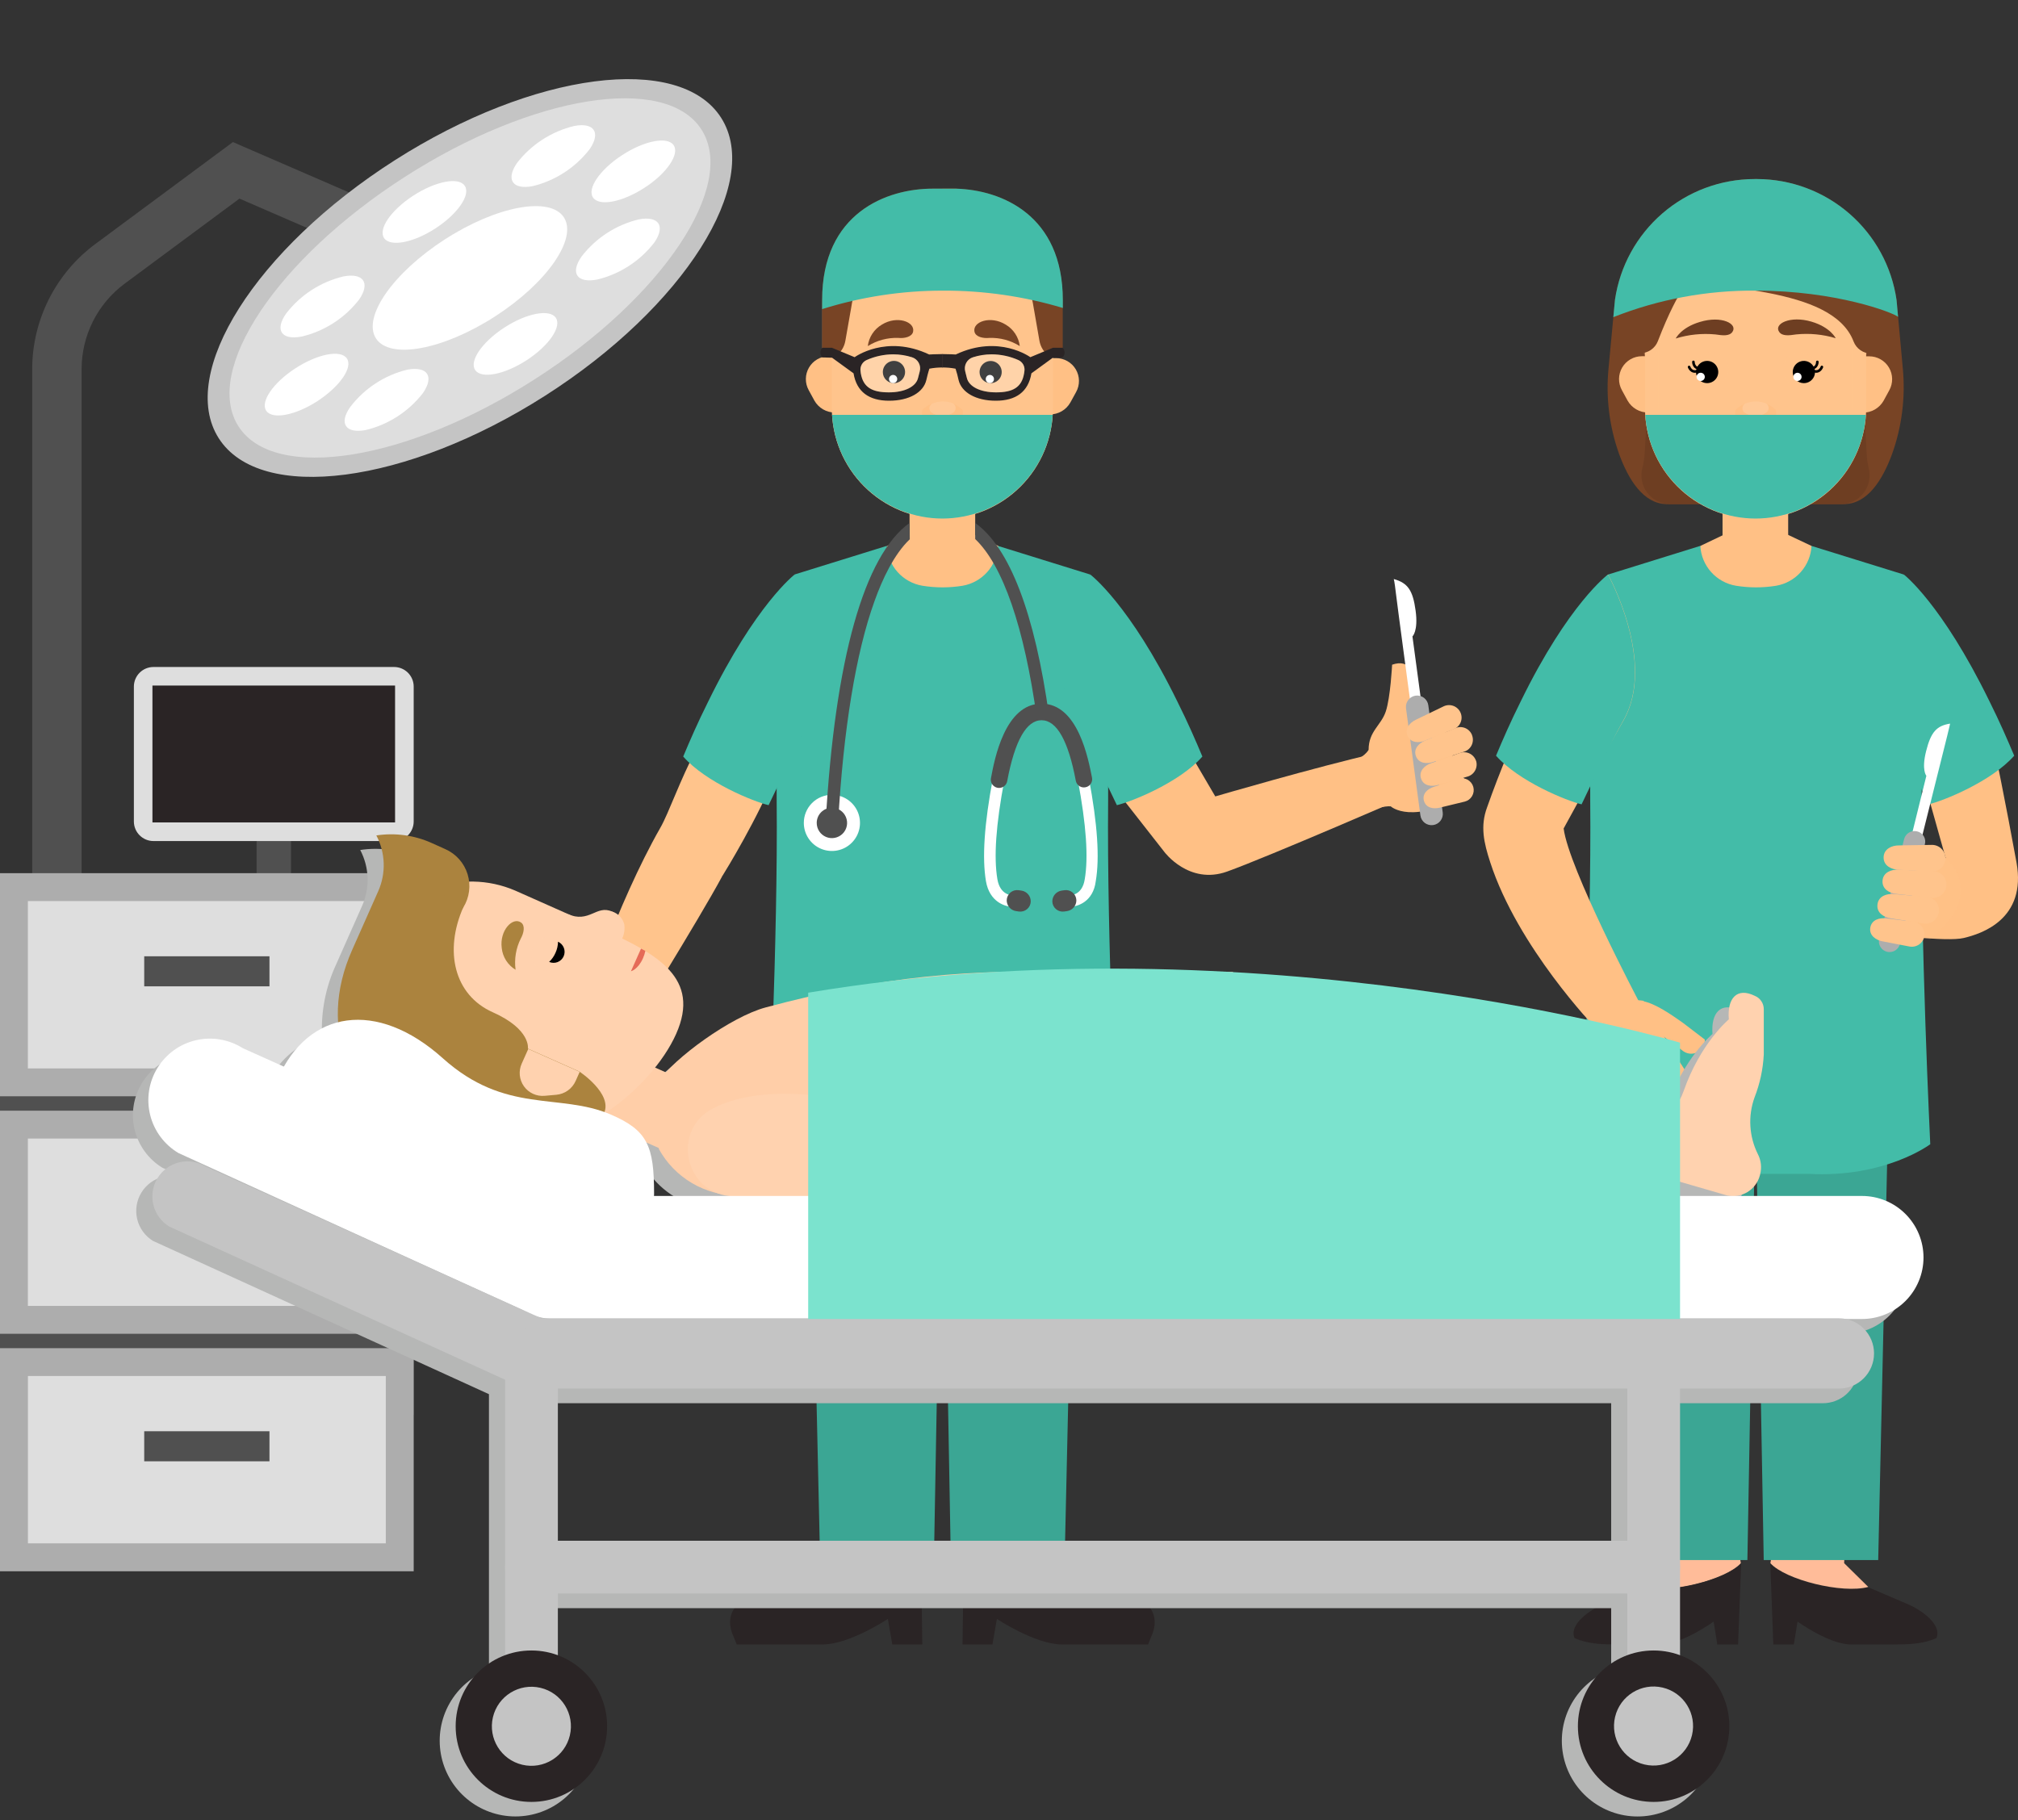 <svg width="460" height="415" viewBox="0 0 460 415" fill="none" xmlns="http://www.w3.org/2000/svg">
<rect x="0" y="0" width="460" height="415" fill="#333333" stroke="none"/>
<path d="M425.846 361.847L434.761 365.664C437.867 366.968 442.764 370.335 441.4 373.454C438.259 374.841 434.915 374.9 431.536 374.9H421.945C416.942 374.9 409.746 369.683 409.746 369.683L408.904 374.9H404.221L403.533 356.429C406.983 360.223 419.977 363.447 425.846 361.847Z" fill="#2A2425"/>
<path d="M400.178 225.942H428.11L425.454 284.391C425.454 284.711 425.454 285.031 425.454 285.351C425.454 289.299 424.565 292.631 423.332 293.65L420.368 356.367L425.869 361.785C419.941 363.386 406.971 360.161 403.557 356.367L404.422 351.376L402.43 318.346C401.76 307.076 402.384 295.767 404.292 284.64L400.178 225.942Z" fill="#FFBC99"/>
<path d="M400.178 225.942H372.258L374.914 284.391C374.914 284.711 374.914 285.031 374.914 285.351C374.914 289.299 375.815 292.631 377.036 293.65L380.011 356.367L374.51 361.785C380.438 363.386 393.397 360.161 396.823 356.367L395.957 351.376L397.949 318.346C398.616 307.076 397.987 295.767 396.076 284.64L400.178 225.942Z" fill="#FFBC99"/>
<path d="M374.487 361.847L365.56 365.664C362.465 366.968 357.557 370.335 358.92 373.454C362.074 374.841 365.417 374.9 368.796 374.9H378.423C383.426 374.9 390.623 369.683 390.623 369.683L391.453 374.9H396.195L396.894 356.429C393.373 360.223 380.379 363.447 374.487 361.847Z" fill="#2A2425"/>
<path d="M400.321 259.805L402.04 355.658H428.134L431.027 227.012H397.997L400.321 259.805Z" fill="#3BA694"/>
<path d="M400.035 259.805L398.316 355.658H372.222L369.329 227.012H402.359L400.035 259.805Z" fill="#3BA694"/>
<path d="M412.935 124.46L400.202 118.449H400.19H400.178L387.587 124.46L380.023 140.086H400.19H420.368L412.935 124.46Z" fill="#FFC085"/>
<path d="M433.741 83.972L432.319 68.405C431.216 60.767 427.406 53.78 421.582 48.716C415.759 43.652 408.31 40.849 400.593 40.817C400.486 40.811 400.379 40.811 400.273 40.817H399.953C392.232 40.825 384.772 43.608 378.931 48.656C373.09 53.705 369.258 60.684 368.132 68.322L366.674 83.877C366.007 90.548 366.837 97.284 369.104 103.593C371.203 109.319 374.581 114.82 379.845 114.927H380.794H400.154H419.515H420.475C425.739 114.832 429.13 109.355 431.252 103.629C433.524 97.341 434.374 90.627 433.741 83.972Z" fill="#784425"/>
<path d="M374.368 106.7C374.116 107.663 374.087 108.671 374.282 109.648C374.477 110.625 374.892 111.544 375.495 112.337C376.098 113.13 376.874 113.775 377.763 114.223C378.652 114.672 379.632 114.913 380.627 114.927H380.793H400.154H419.514H419.68C420.676 114.918 421.657 114.682 422.548 114.236C423.439 113.791 424.217 113.149 424.823 112.358C425.429 111.567 425.846 110.649 426.044 109.672C426.242 108.696 426.214 107.687 425.964 106.723C425.734 105.774 425.591 104.806 425.537 103.83L424.031 78.353C422.312 60.249 412.306 46.852 400.498 46.828H400.023C388.168 46.828 378.161 60.178 376.383 78.281L374.866 103.819C374.784 104.792 374.617 105.756 374.368 106.7Z" fill="#6E3E22"/>
<path d="M392.65 122.918V107.506H407.612V122.918V128.692C405.333 129.991 402.755 130.675 400.131 130.675C397.508 130.675 394.93 129.991 392.65 128.692V122.918Z" fill="#FFC085"/>
<path d="M424.66 94.073H422.407V81.233H426.094C427.002 81.233 427.894 81.47 428.682 81.921C429.47 82.371 430.127 83.019 430.588 83.8C431.049 84.582 431.298 85.471 431.31 86.378C431.323 87.286 431.098 88.181 430.659 88.975L429.367 91.346C428.896 92.179 428.211 92.87 427.384 93.35C426.556 93.829 425.616 94.079 424.66 94.073Z" fill="#FFC085"/>
<path d="M371.001 91.323L369.709 88.952C369.27 88.159 369.045 87.264 369.057 86.358C369.069 85.451 369.317 84.564 369.777 83.782C370.236 83.001 370.891 82.353 371.678 81.901C372.464 81.45 373.355 81.212 374.261 81.21H377.96V94.05H375.672C374.722 94.05 373.788 93.798 372.967 93.319C372.146 92.84 371.468 92.151 371.001 91.323Z" fill="#FFC085"/>
<path d="M374.984 93.087V71.498C374.984 64.816 377.639 58.408 382.363 53.684C387.088 48.959 393.496 46.305 400.178 46.305C406.859 46.305 413.267 48.959 417.992 53.684C422.717 58.408 425.371 64.816 425.371 71.498V93.087C425.371 99.769 422.717 106.177 417.992 110.902C413.267 115.626 406.859 118.281 400.178 118.281C393.496 118.281 387.088 115.626 382.363 110.902C377.639 106.177 374.984 99.769 374.984 93.087Z" fill="#FFC48C"/>
<g style="mix-blend-mode:multiply" opacity="0.5">
<path d="M386.259 84.171C386.263 83.407 386.494 82.662 386.923 82.029C387.351 81.397 387.957 80.905 388.664 80.616C389.371 80.328 390.148 80.255 390.897 80.408C391.645 80.561 392.332 80.932 392.869 81.475C393.407 82.017 393.772 82.707 393.918 83.457C394.063 84.207 393.984 84.983 393.689 85.688C393.394 86.392 392.897 86.994 392.26 87.416C391.623 87.838 390.876 88.062 390.112 88.06C389.086 88.054 388.104 87.641 387.382 86.912C386.659 86.183 386.256 85.198 386.259 84.171Z" fill="#FFC48C"/>
</g>
<g style="mix-blend-mode:multiply" opacity="0.5">
<path d="M406.426 84.171C406.43 83.407 406.661 82.662 407.089 82.029C407.518 81.397 408.123 80.905 408.831 80.616C409.538 80.328 410.315 80.255 411.064 80.408C411.812 80.561 412.498 80.932 413.036 81.475C413.574 82.017 413.939 82.707 414.085 83.457C414.23 84.207 414.151 84.983 413.856 85.688C413.561 86.392 413.064 86.994 412.427 87.416C411.79 87.838 411.043 88.062 410.279 88.06C409.253 88.054 408.271 87.641 407.549 86.912C406.826 86.183 406.423 85.198 406.426 84.171Z" fill="#FFC48C"/>
</g>
<path d="M397.119 97.32C396.556 96.888 396.115 96.316 395.84 95.661C395.566 95.006 395.467 94.291 395.554 93.586C395.554 93.467 395.791 93.254 396.111 93.005C397.264 92.062 398.707 91.547 400.196 91.547C401.684 91.547 403.128 92.062 404.28 93.005C404.6 93.254 404.813 93.467 404.825 93.586C404.922 94.286 404.835 94.999 404.57 95.654C404.306 96.309 403.875 96.884 403.32 97.32C402.39 97.902 401.316 98.21 400.219 98.21C399.123 98.21 398.048 97.902 397.119 97.32Z" fill="#FFC085"/>
<path d="M408.655 84.824C408.653 84.322 408.8 83.829 409.078 83.41C409.356 82.991 409.752 82.664 410.216 82.471C410.68 82.277 411.191 82.226 411.684 82.324C412.178 82.421 412.631 82.663 412.986 83.019C413.342 83.374 413.584 83.827 413.681 84.32C413.779 84.814 413.728 85.325 413.534 85.789C413.341 86.253 413.014 86.649 412.595 86.927C412.176 87.205 411.683 87.352 411.181 87.35C410.511 87.35 409.869 87.084 409.395 86.61C408.921 86.136 408.655 85.494 408.655 84.824Z" fill="black"/>
<path d="M408.797 85.928C408.795 85.742 408.848 85.56 408.949 85.404C409.05 85.249 409.196 85.127 409.367 85.054C409.538 84.981 409.726 84.961 409.909 84.996C410.091 85.031 410.259 85.119 410.392 85.25C410.524 85.38 410.614 85.547 410.651 85.729C410.688 85.911 410.67 86.1 410.6 86.272C410.529 86.444 410.409 86.591 410.255 86.694C410.101 86.797 409.919 86.853 409.734 86.853C409.487 86.853 409.251 86.756 409.075 86.583C408.9 86.409 408.8 86.174 408.797 85.928Z" fill="white"/>
<path d="M386.603 84.824C386.6 84.322 386.747 83.829 387.025 83.41C387.303 82.991 387.699 82.664 388.163 82.471C388.627 82.277 389.138 82.226 389.632 82.324C390.125 82.421 390.578 82.663 390.934 83.019C391.289 83.374 391.531 83.827 391.629 84.32C391.726 84.814 391.675 85.325 391.481 85.789C391.288 86.253 390.961 86.649 390.542 86.927C390.123 87.205 389.631 87.352 389.128 87.35C388.458 87.35 387.816 87.084 387.342 86.61C386.869 86.136 386.603 85.494 386.603 84.824Z" fill="black"/>
<g style="mix-blend-mode:multiply" opacity="0.35">
<path d="M378.102 93.087V71.498C378.102 57.58 387.99 46.305 400.178 46.305C393.496 46.305 387.088 48.959 382.363 53.684C377.639 58.408 374.984 64.816 374.984 71.498V93.087C374.984 99.769 377.639 106.177 382.363 110.902C387.088 115.626 393.496 118.281 400.178 118.281C387.99 118.281 378.102 107.006 378.102 93.087Z" fill="#FFC48C"/>
</g>
<g style="mix-blend-mode:multiply" opacity="0.35">
<path d="M400.178 46.342C412.377 46.342 422.265 57.617 422.265 71.535V93.124C422.265 107.043 412.377 118.318 400.178 118.318C403.487 118.319 406.763 117.669 409.821 116.403C412.878 115.138 415.656 113.282 417.996 110.942C420.335 108.603 422.191 105.825 423.457 102.767C424.722 99.71 425.373 96.433 425.371 93.124V71.5C425.365 64.823 422.707 58.422 417.983 53.705C413.259 48.987 406.854 46.339 400.178 46.342Z" fill="#FFC48C"/>
</g>
<path d="M386.33 84.993C386.091 84.993 385.855 84.937 385.642 84.827C385.224 84.586 384.904 84.204 384.741 83.749C384.719 83.673 384.728 83.592 384.766 83.523C384.804 83.454 384.867 83.403 384.943 83.381C385.017 83.359 385.097 83.366 385.165 83.401C385.234 83.437 385.286 83.497 385.31 83.571C385.418 83.88 385.632 84.141 385.915 84.306C386.2 84.421 386.519 84.421 386.804 84.306C386.878 84.279 386.96 84.283 387.031 84.316C387.102 84.35 387.157 84.41 387.184 84.484C387.207 84.559 387.2 84.641 387.164 84.711C387.129 84.782 387.068 84.836 386.994 84.863C386.781 84.94 386.557 84.984 386.33 84.993Z" fill="black"/>
<path d="M387.469 84.28C387.238 84.292 387.007 84.256 386.79 84.175C386.574 84.093 386.377 83.968 386.212 83.806C385.891 83.442 385.714 82.975 385.714 82.49C385.715 82.451 385.725 82.413 385.741 82.377C385.757 82.342 385.78 82.31 385.809 82.284C385.838 82.257 385.871 82.237 385.908 82.223C385.944 82.21 385.983 82.204 386.022 82.205C386.061 82.207 386.099 82.216 386.135 82.232C386.17 82.249 386.202 82.272 386.228 82.3C386.255 82.329 386.275 82.363 386.289 82.399C386.302 82.436 386.308 82.475 386.307 82.514C386.311 82.839 386.429 83.154 386.639 83.403C386.867 83.605 387.164 83.711 387.469 83.699C387.547 83.699 387.623 83.73 387.678 83.786C387.734 83.841 387.765 83.917 387.765 83.996C387.765 84.034 387.757 84.072 387.742 84.107C387.727 84.143 387.705 84.174 387.677 84.201C387.65 84.228 387.617 84.248 387.581 84.262C387.545 84.275 387.507 84.282 387.469 84.28Z" fill="black"/>
<path d="M413.989 84.99C414.228 84.99 414.464 84.933 414.677 84.824C415.099 84.587 415.42 84.203 415.578 83.745C415.59 83.708 415.594 83.669 415.59 83.63C415.587 83.591 415.576 83.553 415.557 83.518C415.539 83.484 415.514 83.453 415.484 83.428C415.454 83.403 415.42 83.384 415.382 83.372C415.345 83.36 415.306 83.356 415.267 83.36C415.228 83.363 415.19 83.374 415.155 83.392C415.12 83.411 415.09 83.435 415.065 83.466C415.039 83.496 415.021 83.53 415.009 83.568C414.908 83.877 414.697 84.138 414.416 84.303C414.127 84.421 413.804 84.421 413.515 84.303C413.479 84.288 413.441 84.281 413.402 84.282C413.364 84.283 413.326 84.292 413.291 84.309C413.256 84.326 413.226 84.35 413.201 84.379C413.176 84.409 413.158 84.443 413.148 84.481C413.121 84.554 413.125 84.636 413.158 84.707C413.191 84.778 413.251 84.833 413.325 84.86C413.539 84.935 413.763 84.979 413.989 84.99Z" fill="black"/>
<path d="M412.804 84.28C413.035 84.294 413.266 84.258 413.482 84.177C413.699 84.095 413.896 83.969 414.06 83.806C414.387 83.446 414.565 82.976 414.558 82.49C414.557 82.451 414.547 82.413 414.531 82.377C414.515 82.342 414.492 82.31 414.463 82.284C414.434 82.257 414.401 82.237 414.364 82.223C414.328 82.21 414.289 82.204 414.25 82.205C414.211 82.207 414.173 82.216 414.137 82.232C414.102 82.249 414.07 82.272 414.044 82.3C414.017 82.329 413.997 82.363 413.983 82.399C413.97 82.436 413.964 82.475 413.965 82.514C413.968 82.839 413.855 83.154 413.645 83.403C413.414 83.607 413.112 83.714 412.804 83.699C412.725 83.699 412.65 83.73 412.594 83.786C412.538 83.841 412.507 83.917 412.507 83.996C412.505 84.034 412.512 84.073 412.526 84.109C412.541 84.145 412.563 84.178 412.591 84.205C412.619 84.232 412.652 84.253 412.689 84.266C412.726 84.279 412.765 84.284 412.804 84.28Z" fill="black"/>
<path d="M387.67 86.853C388.187 86.853 388.607 86.433 388.607 85.916C388.607 85.399 388.187 84.98 387.67 84.98C387.153 84.98 386.733 85.399 386.733 85.916C386.733 86.433 387.153 86.853 387.67 86.853Z" fill="white"/>
<path d="M393.444 101.911C393.444 101.911 395.199 107.839 400.202 107.839C405.205 107.839 406.96 101.911 406.96 101.911H393.444Z" fill="#E12853"/>
<path d="M406.177 103.701C406.495 103.131 406.757 102.531 406.96 101.911H393.444C393.648 102.531 393.91 103.131 394.227 103.701H406.177Z" fill="white"/>
<path d="M394.89 75.686C394.179 76.67 392.661 76.493 391.049 76.244C387.994 75.949 384.912 76.263 381.979 77.168C381.979 77.168 383.165 74.679 387.481 73.398C392.424 71.881 396.206 73.837 394.89 75.686Z" fill="#6E3E22"/>
<path d="M405.573 75.683C406.284 76.667 407.802 76.49 409.426 76.24C412.461 75.931 415.527 76.225 418.448 77.106C418.448 77.106 417.263 74.616 412.947 73.336C408.063 71.878 404.233 73.834 405.573 75.683Z" fill="#6E3E22"/>
<path opacity="0.15" d="M397.759 92.036C397.607 92.134 397.478 92.264 397.381 92.416C397.284 92.568 397.221 92.74 397.196 92.919C397.172 93.098 397.186 93.28 397.238 93.453C397.29 93.626 397.378 93.785 397.498 93.921L397.581 93.992C398.32 94.54 399.216 94.835 400.136 94.835C401.056 94.835 401.951 94.54 402.69 93.992L402.845 93.874C402.964 93.738 403.053 93.578 403.105 93.405C403.157 93.232 403.171 93.05 403.146 92.871C403.121 92.692 403.058 92.521 402.961 92.369C402.864 92.216 402.735 92.087 402.584 91.989C401.816 91.677 400.995 91.52 400.166 91.529C399.338 91.537 398.52 91.709 397.759 92.036Z" fill="white"/>
<path d="M438.045 182.527C438.353 151.418 433.955 130.979 433.955 130.979L412.935 124.458C412.818 126.665 411.954 128.766 410.484 130.417C409.015 132.067 407.028 133.169 404.849 133.54C401.833 134.026 398.759 134.026 395.744 133.54C393.551 133.181 391.547 132.083 390.064 130.43C388.58 128.776 387.707 126.665 387.587 124.446L366.567 130.979C366.567 130.979 362.168 151.418 362.489 182.527C362.809 213.637 360.521 260.858 360.521 260.858C360.521 260.858 370.716 268.564 388.239 267.616H412.294C429.805 268.564 440.001 260.858 440.001 260.858C440.001 260.858 437.701 213.649 438.045 182.527Z" fill="#43BCA8"/>
<g style="mix-blend-mode:multiply" opacity="0.35">
<path d="M422.525 79.835C423.166 81.483 423.604 81.234 425.371 81.234L428.074 63.877C427.185 60.415 429.153 60.32 427.28 57.451C424.352 52.953 420.35 49.255 415.634 46.693C410.918 44.131 405.638 42.785 400.271 42.776C394.904 42.768 389.62 44.098 384.896 46.646C380.173 49.194 376.159 52.879 373.217 57.368C371.332 60.249 372.198 61.518 371.297 64.968L374.984 81.566C376.762 81.566 377.26 81.447 377.901 79.787C382.951 66.651 386.128 64.79 386.128 64.79C389.092 68.714 417.546 66.687 422.525 79.835Z" fill="#FFC48C"/>
</g>
<path d="M422.526 77.865C422.84 78.675 423.393 79.37 424.11 79.859C424.828 80.348 425.677 80.608 426.545 80.604L431.489 65.037C429.693 58.12 425.654 51.994 420.005 47.617C414.355 43.24 407.414 40.861 400.268 40.85C393.121 40.839 386.173 43.198 380.511 47.557C374.848 51.917 370.791 58.031 368.974 64.942L373.87 80.521C374.739 80.526 375.588 80.269 376.308 79.782C377.027 79.295 377.583 78.602 377.901 77.794C382.952 64.67 386.129 62.797 386.129 62.797C389.093 66.757 417.547 64.717 422.526 77.865Z" fill="#784425"/>
<path d="M432.663 72.235L432.319 68.405C431.216 60.767 427.406 53.78 421.583 48.716C415.759 43.652 408.31 40.849 400.593 40.817C400.542 40.811 400.49 40.811 400.439 40.817H399.953C392.233 40.825 384.772 43.608 378.931 48.656C373.09 53.705 369.258 60.684 368.132 68.322L367.753 72.306C378.094 68.213 389.129 66.159 400.249 66.259C418.484 66.259 431.489 71.239 432.663 72.235Z" fill="#43BCA8"/>
<path d="M375.032 94.57C375.426 100.972 378.246 106.984 382.919 111.378C387.591 115.772 393.764 118.219 400.178 118.219C406.592 118.219 412.765 115.772 417.438 111.378C422.11 106.984 424.931 100.972 425.324 94.57H375.032Z" fill="#43BCA8"/>
<path d="M362.606 242.638L367.598 254.185C367.795 254.65 368.163 255.022 368.626 255.225C369.089 255.428 369.612 255.446 370.087 255.276C370.335 255.186 370.562 255.048 370.756 254.87C370.95 254.691 371.107 254.476 371.217 254.237C371.328 253.998 371.389 253.739 371.399 253.476C371.408 253.212 371.366 252.95 371.273 252.703L368.001 243.954L362.606 242.638Z" fill="#FFC085"/>
<path d="M383.58 233.153L388.607 236.994C388.629 237.565 388.494 238.131 388.215 238.629C387.937 239.128 387.526 239.54 387.029 239.821C386.531 240.102 385.966 240.24 385.395 240.22C384.825 240.2 384.27 240.023 383.793 239.709L377.759 235.227L374.38 228.221C377.356 228.742 381.102 231.422 383.58 233.153Z" fill="#FFC085"/>
<path d="M378.423 234.847L381.292 239.59L364.694 246.549L362.785 242.933C361.849 241.025 361.494 238.885 361.764 236.777C362.033 234.67 362.916 232.688 364.302 231.077L371.226 227.864L373.526 228.042C373.894 228.042 374.261 228.113 374.629 228.161L378.423 234.847Z" fill="#FFC085"/>
<path d="M376.051 256.672C375.581 256.875 375.051 256.889 374.571 256.71C374.091 256.531 373.7 256.173 373.478 255.711L368.084 244.531L372.471 243.346L377.379 253.921C377.489 254.164 377.55 254.427 377.558 254.694C377.565 254.961 377.52 255.227 377.424 255.477C377.328 255.726 377.183 255.954 376.998 256.147C376.814 256.339 376.592 256.494 376.347 256.6" fill="#FFC085"/>
<path d="M380.569 238.511L387.018 248.517C387.299 248.958 387.397 249.49 387.291 250.002C387.185 250.514 386.883 250.963 386.449 251.256L386.129 251.469C385.693 251.758 385.162 251.866 384.648 251.768C384.134 251.671 383.678 251.376 383.379 250.947L376.467 241.012L375.281 238.641L380.569 238.511Z" fill="#FFC085"/>
<path d="M371.31 241.572L375.957 240.03L382.857 252.491C383.108 252.95 383.17 253.489 383.031 253.993C382.891 254.498 382.561 254.928 382.11 255.194L381.577 255.49C381.349 255.622 381.099 255.707 380.838 255.741C380.578 255.775 380.314 255.758 380.06 255.689C379.807 255.621 379.57 255.503 379.362 255.343C379.154 255.183 378.98 254.983 378.85 254.755L371.31 241.572Z" fill="#FFC085"/>
<path d="M356.43 188.872C356.43 188.872 365.618 172.013 370.04 164.307C377.687 151.04 366.566 130.98 366.566 130.98C366.566 130.98 359.998 137.549 349.127 159.79C345.289 167.668 341.905 175.759 338.99 184.023C337.366 188.386 338.255 192.132 339.689 196.566C345.973 215.95 363.579 234.22 363.579 234.22L373.49 228.138C373.49 228.138 357.568 197.918 356.43 188.872Z" fill="#FFC085"/>
<path d="M360.52 183.371C363.128 177.965 367.053 169.488 370.005 164.307C377.652 151.04 366.531 130.98 366.531 130.98C366.531 130.98 357.568 137.56 346.696 159.802C344.325 164.544 342.511 168.717 341.018 172.286C346.222 178.178 357.212 182.6 360.52 183.371Z" fill="#43BCA8"/>
<path d="M454.478 169.892C454.478 169.892 457.311 183.668 459.659 196.626C462.006 209.585 451.644 212.892 447.637 213.841C443.63 214.789 430.197 212.952 430.197 212.952L436.398 195.607H443.511L438.887 179.127L454.478 169.892Z" fill="#FFC085"/>
<path d="M439.634 183.371C437.037 177.965 433.113 169.488 430.149 164.307C422.491 151.04 433.979 130.98 433.979 130.98C433.979 130.98 442.586 137.56 453.458 159.802C455.829 164.544 457.631 168.717 459.137 172.286C453.944 178.178 442.942 182.6 439.634 183.371Z" fill="#43BCA8"/>
<g style="mix-blend-mode:multiply" opacity="0.2">
<path d="M443.381 195.724H436.398L430.197 213.069C430.197 213.069 435.224 213.756 440.037 214.064C441.67 212.66 443.171 211.108 444.519 209.429C448.882 203.845 446.629 197.893 443.381 195.724Z" fill="#FFC48C"/>
</g>
<path d="M444.518 164.969C441.412 165.467 440.144 166.913 439.053 171.252C437.962 175.591 439.112 176.86 439.112 176.86L435.33 192.166L437.618 192.747C437.618 192.747 443.25 170.221 443.842 167.85C444.435 165.479 444.518 164.969 444.518 164.969Z" fill="white"/>
<path d="M430.137 216.983C429.511 216.826 428.972 216.427 428.638 215.874C428.305 215.321 428.205 214.658 428.359 214.031L434.038 191.303C434.197 190.677 434.599 190.138 435.154 189.807C435.71 189.476 436.374 189.379 437.002 189.537C437.316 189.607 437.612 189.741 437.873 189.929C438.134 190.118 438.354 190.357 438.519 190.633C438.684 190.91 438.792 191.217 438.834 191.536C438.877 191.855 438.855 192.179 438.768 192.489L433.089 215.205C432.932 215.831 432.534 216.37 431.98 216.703C431.427 217.037 430.764 217.137 430.137 216.983Z" fill="#ADADAD"/>
<path d="M443.689 201.865C443.66 202.272 443.551 202.67 443.366 203.034C443.182 203.399 442.926 203.723 442.615 203.987C442.303 204.251 441.942 204.45 441.552 204.572C441.162 204.694 440.752 204.737 440.345 204.698L432.307 203.797C430.813 203.655 428.988 202.754 429.118 200.798C429.248 198.841 431.181 198.201 432.675 198.261L440.748 198.616C441.155 198.633 441.555 198.731 441.924 198.904C442.293 199.077 442.623 199.322 442.896 199.624C443.169 199.927 443.378 200.281 443.512 200.666C443.646 201.05 443.702 201.458 443.677 201.865H443.689Z" fill="#FFC48C"/>
<path d="M441.957 207.9C441.905 208.304 441.773 208.693 441.569 209.045C441.365 209.398 441.092 209.706 440.768 209.952C440.444 210.198 440.074 210.377 439.679 210.478C439.285 210.58 438.875 210.602 438.472 210.544L430.991 209.358C429.509 209.133 427.731 208.173 427.968 206.193C428.205 204.213 430.161 203.703 431.667 203.822L439.207 204.474C439.613 204.511 440.008 204.629 440.368 204.821C440.728 205.013 441.046 205.276 441.302 205.593C441.559 205.91 441.749 206.276 441.862 206.668C441.974 207.061 442.007 207.471 441.957 207.876V207.9Z" fill="#FFC48C"/>
<path d="M443.45 195.722C443.458 195.315 443.385 194.911 443.233 194.533C443.082 194.155 442.857 193.811 442.571 193.521C442.285 193.231 441.943 193.002 441.567 192.847C441.191 192.691 440.787 192.613 440.38 192.616L432.804 192.735C431.298 192.735 429.401 193.494 429.366 195.45C429.33 197.406 431.192 198.212 432.697 198.283L440.261 198.71C440.668 198.729 441.075 198.666 441.457 198.526C441.839 198.385 442.19 198.169 442.487 197.89C442.784 197.612 443.023 197.276 443.188 196.904C443.354 196.532 443.443 196.13 443.45 195.722Z" fill="#FFC48C"/>
<path d="M438.661 213.411C438.597 213.793 438.457 214.158 438.25 214.485C438.043 214.812 437.772 215.095 437.454 215.316C437.136 215.537 436.776 215.692 436.397 215.772C436.019 215.852 435.627 215.855 435.247 215.782L429.07 214.596C427.671 214.324 426.023 213.292 426.332 211.466C426.64 209.641 428.513 209.19 429.888 209.38L436.136 210.103C436.521 210.155 436.891 210.284 437.225 210.481C437.558 210.678 437.849 210.94 438.08 211.252C438.311 211.564 438.478 211.918 438.569 212.295C438.661 212.672 438.676 213.064 438.614 213.446L438.661 213.411Z" fill="#FFC48C"/>
<path d="M125.089 234.561L118.272 245.136C117.998 245.557 117.894 246.068 117.982 246.563C118.07 247.059 118.343 247.502 118.747 247.803C118.958 247.962 119.199 248.077 119.456 248.142C119.713 248.206 119.979 248.219 120.241 248.179C120.503 248.14 120.754 248.048 120.979 247.91C121.205 247.772 121.401 247.591 121.556 247.377L127.022 239.789L125.089 234.561Z" fill="#FFC48C"/>
<path d="M144.651 246.702L144.248 253.009C143.751 253.37 143.159 253.576 142.545 253.602C141.931 253.627 141.323 253.47 140.798 253.152C140.346 252.877 139.972 252.49 139.713 252.03C139.453 251.569 139.317 251.049 139.316 250.52L139.684 243.027L143.62 236.316C144.865 239.091 144.699 243.691 144.651 246.702Z" fill="#FFC48C"/>
<path d="M140.3 243.361L137.929 248.376L122.92 238.464L124.864 234.907C125.929 233.076 127.507 231.597 129.403 230.653C131.3 229.709 133.431 229.342 135.534 229.596L142.067 233.568L143.252 235.571C143.442 235.891 143.608 236.223 143.774 236.555L140.3 243.361Z" fill="#FFC48C"/>
<path d="M120.905 253.544C120.472 253.264 120.165 252.828 120.046 252.327C119.926 251.825 120.005 251.298 120.264 250.853L126.56 240.183L130.022 243.135L123.963 253.105C123.823 253.333 123.639 253.53 123.421 253.685C123.204 253.84 122.958 253.95 122.697 254.009C122.436 254.068 122.166 254.073 121.903 254.026C121.64 253.979 121.39 253.879 121.166 253.734" fill="#FFC48C"/>
<path d="M138.511 247.187L133.769 258.106C133.562 258.585 133.176 258.965 132.692 259.162C132.209 259.359 131.667 259.359 131.184 259.161L130.828 259.019C130.343 258.821 129.956 258.44 129.752 257.958C129.547 257.475 129.542 256.932 129.738 256.446L134.148 245.171L135.488 242.859L138.511 247.187Z" fill="#FFC48C"/>
<path d="M130.839 241.239L134.716 244.251L128.195 256.912C127.954 257.376 127.542 257.727 127.046 257.891C126.55 258.055 126.009 258.019 125.54 257.79L124.994 257.517C124.757 257.402 124.546 257.241 124.372 257.044C124.198 256.846 124.065 256.616 123.981 256.367C123.897 256.117 123.864 255.853 123.883 255.591C123.902 255.328 123.974 255.072 124.093 254.838L130.839 241.239Z" fill="#FFC48C"/>
<path d="M164.593 199.828C164.593 199.733 164.7 199.65 164.747 199.567C166.383 196.935 193.047 153.543 173.39 156.602C160.87 158.558 154.35 181.973 150.579 188.612C140.467 206.301 132.63 230.735 132.63 230.735L143.193 235.584C143.193 235.584 159.365 209.549 164.593 199.828Z" fill="#FFC48C"/>
<path d="M267.299 164.969L277.021 181.567C277.021 181.567 299.985 174.845 313.773 171.703L321.966 181.033C321.966 181.033 289.113 195.319 279.712 198.698C271.01 201.816 265.402 194.205 265.402 194.205L250.547 175.236L267.299 164.969Z" fill="#FFC085"/>
<path d="M240.421 343.147L239.994 354.28H219.698L219.591 343.147H240.421Z" fill="#F0F0F0"/>
<path d="M226.23 374.897H219.401L219.698 354.28H239.995L246.847 360.327L259.414 364.583C263.196 366.053 264.062 369.657 262.414 373.131L261.703 374.897H242.081C235.988 374.897 227.238 369.076 227.238 369.076L226.23 374.897Z" fill="#2A2425"/>
<path d="M189.205 343.147L189.644 354.28H209.941L210.036 343.147H189.205Z" fill="#F0F0F0"/>
<path d="M203.396 374.897H210.237L209.94 354.28H189.643L182.791 360.327L170.212 364.583C166.442 366.053 165.564 369.657 167.224 373.131L167.936 374.897H187.545C193.627 374.897 202.388 369.076 202.388 369.076L203.396 374.897Z" fill="#2A2425"/>
<path d="M214.956 256.165L216.675 352.018H242.769L245.662 223.372H212.632L214.956 256.165Z" fill="#3BA694"/>
<path d="M214.671 256.165L212.952 352.018H186.858L183.965 223.372H216.995L214.671 256.165Z" fill="#3BA694"/>
<path d="M184.025 228.646H245.604V221.106H184.025V228.646Z" fill="#3C3C3C"/>
<path d="M227.558 124.46L214.825 118.449H214.813H214.801L202.21 124.46L194.646 140.086H214.813H234.992L227.558 124.46Z" fill="#FFC085"/>
<path d="M207.333 122.918V107.506H222.295V122.918V128.692C220.016 129.991 217.437 130.675 214.814 130.675C212.19 130.675 209.612 129.991 207.333 128.692V122.918Z" fill="#FFC085"/>
<path d="M252.598 182.527C252.906 151.418 248.508 130.979 248.508 130.979L227.499 124.458C227.378 126.665 226.51 128.766 225.039 130.416C223.568 132.065 221.581 133.167 219.402 133.54C216.386 134.026 213.312 134.026 210.297 133.54C208.104 133.181 206.1 132.083 204.617 130.43C203.133 128.776 202.259 126.665 202.14 124.446L181.132 130.967C181.132 130.967 176.721 151.406 177.041 182.516C177.361 213.625 175.073 260.846 175.073 260.846C175.073 260.846 185.269 268.553 202.792 267.604H226.847C244.358 268.553 254.554 260.846 254.554 260.846C254.554 260.846 252.278 213.649 252.598 182.527Z" fill="#43BCA8"/>
<path d="M239.32 94.477H237.044V81.649H240.731C241.638 81.647 242.53 81.882 243.319 82.331C244.107 82.779 244.765 83.427 245.226 84.208C245.687 84.989 245.937 85.877 245.949 86.784C245.961 87.692 245.736 88.586 245.296 89.379L243.991 91.751C243.526 92.58 242.848 93.27 242.027 93.75C241.206 94.229 240.271 94.48 239.32 94.477Z" fill="#FFC085"/>
<path d="M185.638 91.323L184.345 88.952C183.906 88.159 183.682 87.264 183.694 86.358C183.706 85.451 183.954 84.564 184.413 83.782C184.873 83.001 185.528 82.353 186.314 81.901C187.101 81.45 187.991 81.212 188.898 81.21H192.597V94.05H190.309C189.358 94.05 188.425 93.798 187.604 93.319C186.783 92.84 186.104 92.151 185.638 91.323Z" fill="#FFC085"/>
<path d="M189.621 93.087V71.498C189.621 64.816 192.275 58.408 197 53.684C201.725 48.959 208.133 46.305 214.814 46.305C221.496 46.305 227.904 48.959 232.629 53.684C237.354 58.408 240.008 64.816 240.008 71.498V93.087C240.008 99.769 237.354 106.177 232.629 110.902C227.904 115.626 221.496 118.281 214.814 118.281C208.133 118.281 201.725 115.626 197 110.902C192.275 106.177 189.621 99.769 189.621 93.087Z" fill="#FFC48C"/>
<g style="mix-blend-mode:multiply" opacity="0.5">
<path d="M200.896 84.171C200.9 83.407 201.131 82.662 201.559 82.029C201.987 81.397 202.593 80.905 203.301 80.616C204.008 80.328 204.785 80.255 205.533 80.408C206.282 80.561 206.968 80.932 207.506 81.475C208.044 82.017 208.408 82.707 208.554 83.457C208.7 84.207 208.621 84.983 208.326 85.688C208.03 86.392 207.533 86.994 206.897 87.416C206.26 87.838 205.513 88.062 204.749 88.06C203.722 88.054 202.741 87.641 202.018 86.912C201.296 86.183 200.892 85.198 200.896 84.171Z" fill="#FFC48C"/>
</g>
<g style="mix-blend-mode:multiply" opacity="0.5">
<path d="M221.062 84.171C221.066 83.407 221.297 82.662 221.725 82.029C222.153 81.397 222.759 80.905 223.467 80.616C224.174 80.328 224.951 80.255 225.699 80.408C226.448 80.561 227.134 80.932 227.672 81.475C228.21 82.017 228.574 82.707 228.72 83.457C228.866 84.207 228.787 84.983 228.492 85.688C228.196 86.392 227.699 86.994 227.063 87.416C226.426 87.838 225.679 88.062 224.915 88.06C223.889 88.054 222.907 87.641 222.184 86.912C221.462 86.183 221.058 85.198 221.062 84.171Z" fill="#FFC48C"/>
</g>
<path d="M211.755 97.32C211.191 96.888 210.751 96.316 210.476 95.661C210.202 95.006 210.103 94.291 210.19 93.586C210.19 93.467 210.427 93.254 210.747 93.005C211.899 92.062 213.342 91.547 214.831 91.547C216.32 91.547 217.763 92.062 218.916 93.005C219.236 93.254 219.449 93.467 219.461 93.586C219.552 94.291 219.455 95.007 219.18 95.663C218.905 96.319 218.462 96.891 217.896 97.32C216.973 97.89 215.91 98.192 214.825 98.192C213.741 98.192 212.678 97.89 211.755 97.32Z" fill="#FFC085"/>
<path d="M223.29 84.823C223.29 84.324 223.438 83.835 223.716 83.42C223.993 83.005 224.388 82.681 224.849 82.49C225.31 82.299 225.818 82.249 226.308 82.346C226.798 82.444 227.248 82.684 227.601 83.037C227.954 83.391 228.195 83.841 228.292 84.331C228.39 84.82 228.339 85.328 228.148 85.79C227.957 86.251 227.634 86.645 227.218 86.923C226.803 87.2 226.315 87.348 225.815 87.348C225.146 87.348 224.503 87.082 224.03 86.609C223.556 86.135 223.29 85.493 223.29 84.823Z" fill="black"/>
<path d="M224.702 86.411C224.702 86.163 224.801 85.925 224.976 85.749C225.152 85.573 225.39 85.475 225.639 85.475C225.887 85.475 226.125 85.573 226.301 85.749C226.477 85.925 226.575 86.163 226.575 86.411C226.575 86.66 226.477 86.898 226.301 87.073C226.125 87.249 225.887 87.348 225.639 87.348C225.39 87.348 225.152 87.249 224.976 87.073C224.801 86.898 224.702 86.66 224.702 86.411Z" fill="white"/>
<path d="M201.239 84.824C201.237 84.322 201.384 83.829 201.662 83.41C201.94 82.991 202.336 82.664 202.8 82.471C203.264 82.277 203.775 82.226 204.268 82.324C204.762 82.421 205.215 82.663 205.57 83.019C205.926 83.374 206.168 83.827 206.265 84.32C206.363 84.814 206.312 85.325 206.118 85.789C205.925 86.253 205.598 86.649 205.179 86.927C204.76 87.205 204.267 87.352 203.765 87.35C203.095 87.35 202.452 87.084 201.979 86.61C201.505 86.136 201.239 85.494 201.239 84.824Z" fill="black"/>
<path d="M202.649 86.411C202.649 86.163 202.748 85.925 202.924 85.749C203.099 85.573 203.338 85.475 203.586 85.475C203.834 85.475 204.073 85.573 204.248 85.749C204.424 85.925 204.523 86.163 204.523 86.411C204.523 86.66 204.424 86.898 204.248 87.073C204.073 87.249 203.834 87.348 203.586 87.348C203.338 87.348 203.099 87.249 202.924 87.073C202.748 86.898 202.649 86.66 202.649 86.411Z" fill="white"/>
<g style="mix-blend-mode:multiply" opacity="0.35">
<path d="M192.739 93.087V71.498C192.739 57.58 202.627 46.305 214.814 46.305C208.133 46.305 201.725 48.959 197 53.684C192.275 58.408 189.621 64.816 189.621 71.498V93.087C189.621 99.769 192.275 106.177 197 110.902C201.725 115.626 208.133 118.281 214.814 118.281C202.627 118.281 192.739 107.006 192.739 93.087Z" fill="#FFC48C"/>
</g>
<g style="mix-blend-mode:multiply" opacity="0.35">
<path d="M214.814 46.342C227.014 46.342 236.902 57.617 236.902 71.535V93.124C236.902 107.043 227.014 118.318 214.814 118.318C218.123 118.319 221.4 117.669 224.457 116.403C227.515 115.138 230.293 113.282 232.632 110.942C234.972 108.603 236.828 105.825 238.093 102.767C239.359 99.71 240.009 96.433 240.008 93.124V71.5C240.002 64.823 237.344 58.422 232.62 53.705C227.895 48.987 221.491 46.339 214.814 46.342Z" fill="#FFC48C"/>
</g>
<path d="M208.079 101.911C208.079 101.911 209.834 107.839 214.837 107.839C219.84 107.839 221.595 101.911 221.595 101.911H208.079Z" fill="#E56B58"/>
<path d="M220.812 103.701C221.129 103.131 221.391 102.531 221.595 101.911H208.079C208.282 102.531 208.544 103.131 208.862 103.701H220.812Z" fill="white"/>
<g style="mix-blend-mode:multiply" opacity="0.35">
<path d="M238.312 56.856C236.213 54.485 233.415 52.92 231.056 50.928C229.124 49.244 227.416 47.371 225.389 45.759H212.561C202.199 45.759 187.403 51.224 187.403 71.177V81.516C187.886 81.359 188.39 81.279 188.897 81.278H192.454C192.549 81.017 192.62 80.747 192.667 80.472L193.971 73.062C194.217 71.46 194.57 69.876 195.027 68.32C196.995 60.685 208.068 58.373 230.226 64.621C230.716 64.766 231.215 64.877 231.72 64.953C233.315 65.171 234.939 64.967 236.43 64.362C237.922 63.756 239.229 62.771 240.221 61.503C239.983 59.819 239.327 58.221 238.312 56.856Z" fill="#FFC48C"/>
</g>
<path d="M208.139 75.627C207.878 76.813 206.147 77.18 204.772 77.038C202.318 76.948 199.894 77.597 197.812 78.899C197.936 77.891 198.29 76.925 198.848 76.076C199.405 75.227 200.15 74.518 201.025 74.003C204.499 71.857 208.625 73.363 208.139 75.627Z" fill="#784425"/>
<path d="M222.129 75.627C222.39 76.813 224.121 77.18 225.496 77.038C227.95 76.948 230.374 77.597 232.455 78.899C232.332 77.891 231.977 76.925 231.42 76.076C230.863 75.227 230.118 74.518 229.243 74.003C225.769 71.857 221.643 73.363 222.129 75.627Z" fill="#784425"/>
<path opacity="0.15" d="M212.442 92.036C212.289 92.133 212.159 92.262 212.061 92.414C211.963 92.567 211.899 92.738 211.874 92.918C211.849 93.097 211.864 93.28 211.917 93.454C211.97 93.627 212.06 93.786 212.182 93.921L212.265 93.992C213.004 94.54 213.9 94.835 214.82 94.835C215.74 94.835 216.635 94.54 217.374 93.992C217.427 93.959 217.475 93.919 217.517 93.874C217.637 93.739 217.726 93.58 217.779 93.407C217.832 93.235 217.847 93.053 217.823 92.874C217.8 92.695 217.738 92.524 217.642 92.371C217.546 92.218 217.418 92.088 217.268 91.989C216.5 91.677 215.679 91.52 214.85 91.529C214.022 91.537 213.204 91.709 212.442 92.036Z" fill="white"/>
<path d="M217.813 42.998H212.561C202.199 42.998 187.403 48.464 187.403 68.429V81.47C187.886 81.313 188.39 81.233 188.897 81.233H190.427C191.027 80.825 191.538 80.299 191.93 79.688C192.321 79.077 192.584 78.392 192.703 77.676L194.007 70.266C194.252 68.664 194.605 67.079 195.062 65.524C197.03 57.889 208.103 55.565 230.262 61.825C230.753 61.964 231.252 62.075 231.756 62.157C237.304 62.904 239.96 62.548 239.96 56.964C239.96 57.011 222.283 42.998 217.813 42.998Z" fill="#784425"/>
<path d="M214.814 42.998H217.079C227.453 42.998 242.249 48.464 242.249 68.429V81.47C241.762 81.313 241.254 81.233 240.743 81.233H239.225C238.623 80.826 238.11 80.3 237.716 79.689C237.323 79.078 237.058 78.393 236.937 77.676L235.645 70.266C235.394 68.664 235.038 67.079 234.578 65.524C233.143 59.928 226.812 57.225 214.814 58.588V42.998Z" fill="#784425"/>
<path d="M211.802 80.817C201.986 76.157 194.813 81.433 194.813 81.433L189.62 79.275C189.62 79.275 188.743 79.275 187.451 79.275C187.165 79.572 187.006 79.967 187.006 80.378C187.006 80.789 187.165 81.185 187.451 81.481L189.668 81.552L194.564 85.109C195.264 89.353 198.121 91.356 202.674 91.356C207.226 91.356 210.51 89.471 211.162 86.614C211.565 84.871 211.85 84.053 211.85 84.053C212.849 83.858 213.867 83.767 214.885 83.781V80.722C213.367 80.722 211.802 80.817 211.802 80.817ZM209.277 86.128C208.827 88.144 206.207 89.448 202.626 89.448C198.844 89.448 196.769 88.345 196.224 85.12L196.153 84.551C196.089 84.05 196.187 83.542 196.432 83.101C196.678 82.659 197.057 82.308 197.516 82.097C199.448 81.231 201.541 80.783 203.658 80.781C205.09 80.789 206.513 81.013 207.878 81.445C208.54 81.651 209.095 82.107 209.425 82.716C209.755 83.325 209.834 84.039 209.645 84.705C209.514 85.168 209.396 85.654 209.277 86.128Z" fill="#2A2425"/>
<path opacity="0.25" d="M209.277 86.131C208.826 88.147 206.206 89.451 202.626 89.451C198.844 89.451 196.769 88.348 196.224 85.123L196.153 84.554C196.089 84.053 196.187 83.545 196.432 83.104C196.677 82.662 197.057 82.311 197.516 82.1C199.448 81.234 201.541 80.786 203.657 80.784C205.09 80.792 206.513 81.016 207.878 81.448C208.54 81.654 209.095 82.11 209.425 82.719C209.755 83.328 209.833 84.042 209.645 84.708C209.514 85.171 209.396 85.657 209.277 86.131Z" fill="white"/>
<path d="M217.861 80.817C227.689 76.157 234.862 81.433 234.862 81.433L240.043 79.275C240.043 79.275 240.932 79.275 242.224 79.275C242.51 79.572 242.669 79.967 242.669 80.378C242.669 80.789 242.51 81.185 242.224 81.481L239.995 81.552L235.111 85.109C234.399 89.353 231.554 91.356 227.001 91.356C222.449 91.356 219.165 89.471 218.501 86.614C218.32 85.748 218.09 84.893 217.813 84.053C216.818 83.858 215.804 83.767 214.79 83.781V80.722C216.296 80.722 217.861 80.817 217.861 80.817ZM220.386 86.128C220.848 88.144 223.457 89.448 227.049 89.448C230.831 89.448 232.906 88.345 233.439 85.12L233.522 84.551C233.586 84.05 233.488 83.542 233.243 83.101C232.997 82.659 232.618 82.308 232.159 82.097C230.227 81.233 228.134 80.784 226.017 80.781C224.585 80.787 223.162 81.011 221.797 81.445C221.135 81.651 220.58 82.107 220.25 82.716C219.92 83.325 219.841 84.039 220.03 84.705C220.149 85.168 220.279 85.654 220.386 86.128Z" fill="#2A2425"/>
<path opacity="0.25" d="M220.386 86.131C220.848 88.147 223.457 89.451 227.049 89.451C230.831 89.451 232.906 88.348 233.439 85.123L233.522 84.554C233.586 84.053 233.488 83.545 233.243 83.104C232.998 82.662 232.618 82.311 232.159 82.1C230.227 81.236 228.134 80.787 226.018 80.784C224.585 80.79 223.162 81.014 221.797 81.448C221.135 81.654 220.58 82.11 220.25 82.719C219.92 83.328 219.841 84.042 220.03 84.708C220.149 85.171 220.279 85.657 220.386 86.131Z" fill="white"/>
<path d="M243.825 206.724H243.647L243.766 204.128L243.706 205.432V204.128C244.015 204.128 246.706 204.128 247.263 200.465C248.128 195.438 247.607 188.052 245.698 177.868C243.92 168.383 241.098 163.641 237.316 163.641C233.534 163.641 230.712 168.442 228.934 177.868C227.013 188.052 226.504 195.438 227.357 200.465C227.997 204.223 230.843 204.128 230.914 204.128L231.033 206.724C229.219 206.807 225.567 205.681 224.749 200.903C223.848 195.568 224.358 187.862 226.338 177.393C228.401 166.368 231.981 161.009 237.269 161.009C242.556 161.009 246.125 166.368 248.2 177.393C250.168 187.874 250.689 195.568 249.776 200.903C249.195 205.539 245.698 206.724 243.825 206.724Z" fill="white"/>
<path d="M247.073 179.516C246.632 179.517 246.206 179.363 245.868 179.081C245.529 178.8 245.301 178.408 245.223 177.974C243.504 168.834 240.872 164.198 237.422 164.198C233.972 164.198 231.34 168.834 229.609 177.974C229.578 178.23 229.496 178.477 229.366 178.7C229.236 178.922 229.061 179.116 228.854 179.268C228.646 179.421 228.409 179.529 228.158 179.587C227.907 179.644 227.646 179.65 227.393 179.603C227.14 179.556 226.899 179.457 226.685 179.313C226.471 179.169 226.289 178.983 226.15 178.766C226.011 178.549 225.918 178.306 225.877 178.051C225.836 177.797 225.847 177.537 225.91 177.287C226.693 173.113 229.076 160.416 237.422 160.416C245.769 160.416 248.092 173.113 248.922 177.287C248.97 177.529 248.969 177.778 248.92 178.02C248.871 178.262 248.774 178.492 248.635 178.696C248.496 178.9 248.317 179.075 248.11 179.209C247.903 179.344 247.671 179.436 247.428 179.48L247.073 179.516Z" fill="#505050"/>
<path d="M229.479 205.209C229.49 204.877 229.572 204.55 229.718 204.252C229.864 203.953 230.071 203.688 230.326 203.474C230.581 203.261 230.878 203.103 231.198 203.012C231.517 202.921 231.853 202.898 232.182 202.944L232.834 203.039C233.43 203.126 233.974 203.426 234.364 203.884C234.755 204.342 234.965 204.927 234.956 205.529C234.946 205.862 234.866 206.19 234.721 206.49C234.575 206.79 234.369 207.057 234.113 207.271C233.858 207.486 233.561 207.645 233.24 207.737C232.92 207.829 232.583 207.852 232.253 207.805L231.601 207.71C231.004 207.621 230.46 207.319 230.07 206.859C229.679 206.398 229.469 205.812 229.479 205.209Z" fill="#505050"/>
<path d="M245.355 205.209C245.343 204.877 245.261 204.55 245.116 204.252C244.97 203.953 244.762 203.688 244.508 203.474C244.253 203.261 243.956 203.103 243.636 203.012C243.316 202.921 242.981 202.898 242.651 202.944L241.999 203.039C241.404 203.126 240.86 203.426 240.469 203.884C240.079 204.342 239.868 204.927 239.877 205.529C239.887 205.862 239.967 206.19 240.113 206.49C240.258 206.79 240.465 207.057 240.72 207.271C240.975 207.486 241.273 207.645 241.593 207.737C241.914 207.829 242.25 207.852 242.58 207.805L243.232 207.71C243.83 207.624 244.376 207.322 244.767 206.861C245.158 206.4 245.367 205.813 245.355 205.209Z" fill="#505050"/>
<path d="M183.23 187.603C183.23 188.87 183.605 190.108 184.309 191.161C185.013 192.214 186.014 193.035 187.184 193.519C188.355 194.003 189.643 194.129 190.885 193.881C192.127 193.633 193.268 193.023 194.163 192.126C195.058 191.229 195.666 190.088 195.912 188.845C196.158 187.602 196.029 186.315 195.543 185.145C195.057 183.975 194.234 182.976 193.18 182.274C192.125 181.572 190.886 181.199 189.62 181.201C188.78 181.201 187.948 181.367 187.172 181.689C186.395 182.011 185.69 182.482 185.097 183.077C184.503 183.672 184.033 184.378 183.713 185.154C183.392 185.931 183.228 186.763 183.23 187.603Z" fill="white"/>
<path d="M186.171 187.6C186.169 188.286 186.37 188.957 186.749 189.528C187.129 190.099 187.669 190.545 188.303 190.808C188.936 191.072 189.633 191.141 190.305 191.008C190.978 190.875 191.596 190.545 192.081 190.06C192.566 189.575 192.895 188.957 193.029 188.285C193.162 187.612 193.092 186.915 192.829 186.282C192.565 185.649 192.12 185.108 191.549 184.729C190.978 184.349 190.307 184.148 189.621 184.15C188.706 184.15 187.828 184.514 187.181 185.161C186.534 185.808 186.171 186.685 186.171 187.6Z" fill="#505050"/>
<path d="M207.332 119.218C197.006 126.604 190.319 150.22 188.209 187.519L191.043 187.685C192.228 166.344 195.097 148.798 199.342 137.049C201.132 132.034 203.776 126.379 207.38 122.94L207.332 119.218Z" fill="#505050"/>
<path d="M222.295 119.218V122.893C228.602 128.904 233.463 142.894 236.356 163.748L239.154 163.368C235.893 139.811 230.132 124.826 222.295 119.218Z" fill="#505050"/>
<path d="M189.668 94.57C190.061 100.972 192.882 106.984 197.554 111.378C202.227 115.772 208.4 118.219 214.814 118.219C221.228 118.219 227.401 115.772 232.073 111.378C236.746 106.984 239.567 100.972 239.96 94.57H189.668Z" fill="#43BCA8"/>
<path d="M187.403 70.47C196.304 67.676 205.579 66.257 214.909 66.261C224.175 66.218 233.396 67.549 242.272 70.209V68.43C242.272 49.023 228.282 43.32 217.979 43.012H212.561C202.199 43.012 187.403 48.477 187.403 68.442V70.47Z" fill="#43BCA8"/>
<path d="M175.204 183.561C177.813 178.154 181.737 169.678 184.689 164.508C192.348 151.242 181.132 130.98 181.132 130.98C181.132 130.98 172.276 137.75 161.404 160.003C159.033 164.746 157.231 168.907 155.737 172.475C160.895 178.38 171.897 182.79 175.204 183.561Z" fill="#43BCA8"/>
<path d="M254.589 183.561C251.981 178.154 248.057 169.678 245.104 164.508C237.446 151.242 248.531 130.98 248.531 130.98C248.531 130.98 257.541 137.75 268.413 160.003C270.784 164.746 272.586 168.907 274.08 172.475C268.899 178.38 257.897 182.79 254.589 183.561Z" fill="#43BCA8"/>
<path d="M300.638 175.569C300.638 175.569 304.574 174.716 307.36 173.91C311.023 172.843 311.972 170.934 311.972 170.934C311.972 166.701 314.817 165.397 315.884 162.208C316.951 159.019 317.331 151.538 317.331 151.538C321.409 150.139 322.488 153.447 322.393 156.861C322.298 160.276 321.658 163.524 322.393 164.212C323.128 164.899 324.48 164.212 326.78 162.848C329.5 165.924 331.046 169.863 331.142 173.969C331.297 176.755 335.221 177.028 334.13 179.66L334.723 180.762C321.859 188.362 317.022 183.833 317.022 183.833C314.568 183.501 303.981 187.224 303.981 187.224L300.638 175.569Z" fill="#FFC085"/>
<path d="M317.71 132.009C320.899 132.898 322.061 134.558 322.689 139.229C323.318 143.9 321.966 145.086 321.966 145.086L324.183 161.565L321.729 161.897C321.729 161.897 318.469 137.664 318.172 135.079C317.876 132.495 317.71 132.009 317.71 132.009Z" fill="white"/>
<path d="M326.661 188.1C326.995 188.056 327.317 187.947 327.609 187.778C327.901 187.61 328.157 187.385 328.361 187.118C328.566 186.85 328.716 186.544 328.803 186.219C328.889 185.893 328.911 185.553 328.866 185.219L325.582 160.796C325.538 160.462 325.429 160.14 325.26 159.848C325.091 159.556 324.867 159.301 324.599 159.096C324.331 158.891 324.026 158.741 323.7 158.654C323.375 158.568 323.035 158.546 322.701 158.591C322.029 158.686 321.42 159.041 321.008 159.58C320.595 160.119 320.411 160.799 320.496 161.472L323.78 185.907C323.871 186.58 324.226 187.189 324.766 187.6C325.306 188.011 325.988 188.191 326.661 188.1Z" fill="#ADADAD"/>
<path d="M335.553 167.626C335.69 167.982 335.754 168.362 335.742 168.743C335.729 169.124 335.64 169.499 335.48 169.845C335.319 170.192 335.091 170.502 334.808 170.758C334.525 171.014 334.194 171.211 333.834 171.337L326.661 173.708C325.333 174.17 323.436 174.123 322.772 172.415C322.108 170.708 323.507 169.404 324.8 168.859L331.794 165.978C332.147 165.832 332.524 165.758 332.905 165.761C333.286 165.763 333.663 165.842 334.013 165.992C334.363 166.142 334.68 166.361 334.944 166.636C335.209 166.91 335.416 167.235 335.553 167.59V167.626Z" fill="#FFC48C"/>
<path d="M336.465 173.422C336.58 173.786 336.621 174.168 336.587 174.548C336.552 174.927 336.442 175.296 336.263 175.633C336.084 175.97 335.84 176.267 335.545 176.509C335.25 176.75 334.91 176.93 334.544 177.038L327.727 178.971C326.376 179.362 324.479 179.22 323.922 177.477C323.364 175.734 324.811 174.501 326.127 174.027L332.79 171.656C333.15 171.529 333.532 171.476 333.913 171.499C334.294 171.523 334.666 171.622 335.008 171.79C335.351 171.959 335.656 172.195 335.906 172.483C336.156 172.771 336.346 173.107 336.465 173.47V173.422Z" fill="#FFC48C"/>
<path d="M332.92 162.456C332.767 162.107 332.545 161.792 332.268 161.531C331.991 161.269 331.665 161.065 331.308 160.932C330.951 160.798 330.571 160.737 330.19 160.752C329.81 160.768 329.436 160.859 329.091 161.021L322.713 164.103C321.432 164.708 320.128 166.083 320.863 167.755C321.598 169.427 323.495 169.391 324.799 168.858L331.379 166.238C331.733 166.096 332.056 165.885 332.326 165.617C332.597 165.348 332.811 165.028 332.955 164.674C333.099 164.321 333.17 163.943 333.164 163.562C333.158 163.18 333.075 162.804 332.92 162.456Z" fill="#FFC48C"/>
<path d="M335.837 179.399C335.933 179.749 335.958 180.114 335.911 180.473C335.863 180.833 335.744 181.179 335.561 181.492C335.377 181.805 335.133 182.077 334.843 182.294C334.552 182.511 334.221 182.667 333.869 182.754L328.143 184.141C326.85 184.461 325.06 184.248 324.586 182.576C324.112 180.905 325.546 179.778 326.827 179.387L332.423 177.538C332.769 177.431 333.133 177.394 333.494 177.431C333.854 177.467 334.204 177.575 334.522 177.748C334.841 177.922 335.121 178.157 335.347 178.441C335.572 178.724 335.739 179.05 335.837 179.399Z" fill="#FFC48C"/>
<path d="M18.602 290.002H7.339V84.115C7.353 78.584 8.656 73.131 11.147 68.192C13.637 63.252 17.245 58.962 21.684 55.661L53.09 32.389L109.464 56.835L104.983 67.15L54.584 45.276L28.395 64.684C25.363 66.937 22.898 69.867 21.198 73.24C19.498 76.614 18.609 80.338 18.602 84.115V290.002Z" fill="#505050"/>
<path d="M124.249 90.225C155.872 70.048 173.839 41.672 164.379 26.846C154.919 12.019 121.614 16.357 89.991 36.534C58.368 56.712 40.401 85.087 49.861 99.914C59.321 114.74 92.626 110.402 124.249 90.225Z" fill="#C4C4C4"/>
<path d="M121.926 86.442C151.067 67.755 168.066 42.276 159.895 29.532C151.723 16.789 121.475 21.607 92.334 40.294C63.193 58.98 46.194 84.459 54.365 97.203C62.537 109.946 92.785 105.128 121.926 86.442Z" fill="#DEDEDE"/>
<path d="M112.796 72.17C124.628 64.553 131.679 54.434 128.546 49.567C125.413 44.7 113.282 46.928 101.45 54.545C89.619 62.161 82.567 72.28 85.7 77.147C88.833 82.014 100.964 79.786 112.796 72.17Z" fill="white"/>
<path d="M105.931 42.344C107.342 44.383 104.378 48.723 99.316 52.031C94.253 55.338 88.989 56.346 87.567 54.295C86.144 52.244 89.12 47.905 94.194 44.609C99.268 41.313 104.556 40.293 105.931 42.344Z" fill="white"/>
<path d="M126.69 72.424C128.1 74.475 125.136 78.814 120.062 82.11C114.988 85.406 109.736 86.426 108.325 84.375C106.914 82.324 109.878 77.996 114.952 74.689C120.027 71.381 125.279 70.409 126.69 72.424Z" fill="white"/>
<path d="M134.432 33.976C131.191 38.187 126.612 41.169 121.45 42.429C116.862 43.318 115.238 40.971 117.834 37.177C121.091 32.956 125.692 29.974 130.875 28.724C135.38 27.846 137.016 30.194 134.432 33.976Z" fill="white"/>
<path d="M96.434 89.58C93.175 93.799 88.575 96.78 83.393 98.033C78.805 98.91 77.18 96.563 79.836 92.781C83.067 88.55 87.648 85.55 92.818 84.28C97.442 83.439 99.019 85.786 96.434 89.58Z" fill="white"/>
<path d="M146.94 42.784C141.866 46.092 136.614 47.1 135.191 45.049C133.769 42.998 136.745 38.67 141.819 35.363C146.893 32.055 152.145 31.047 153.556 33.098C154.967 35.149 151.979 39.536 146.94 42.784Z" fill="white"/>
<path d="M72.438 91.395C67.376 94.691 62.112 95.71 60.701 93.659C59.29 91.608 62.254 87.269 67.328 83.973C72.403 80.677 77.655 79.658 79.066 81.709C80.476 83.76 77.512 88.04 72.438 91.395Z" fill="white"/>
<path d="M136.128 63.732C131.54 64.61 129.916 62.262 132.571 58.48C135.81 54.267 140.39 51.285 145.553 50.027C150.13 49.138 151.754 51.485 149.169 55.267C145.914 59.493 141.313 62.479 136.128 63.732Z" fill="white"/>
<path d="M68.775 76.727C64.186 77.616 62.562 75.269 65.218 71.487C68.471 67.258 73.073 64.271 78.259 63.022C82.835 62.144 84.46 64.492 81.875 68.274C78.604 72.507 73.98 75.491 68.775 76.727Z" fill="white"/>
<path d="M66.333 199.73V168.525H58.496V199.73H66.333Z" fill="#505050"/>
<path d="M0 322.59H94.301L94.301 246.713H0L0 322.59Z" fill="#505050"/>
<path d="M0 249.927H94.301V199.066H0V249.927Z" fill="#ADADAD"/>
<path d="M87.934 243.574V205.422H6.354V243.574H87.934Z" fill="#DEDEDE"/>
<path d="M32.875 224.863H61.424V218.011H32.875V224.863Z" fill="#505050"/>
<path d="M0 304.074H94.301V253.213H0V304.074Z" fill="#ADADAD"/>
<path d="M87.934 297.716V259.564H6.354V297.716H87.934Z" fill="#DEDEDE"/>
<path d="M32.875 278.996H61.424V272.143H32.875V278.996Z" fill="#505050"/>
<path d="M0 358.217H94.301V307.356H0V358.217Z" fill="#ADADAD"/>
<path d="M87.945 351.849V313.697H6.366V351.849H87.945Z" fill="#DEDEDE"/>
<path d="M32.875 333.144H61.424V326.291H32.875V333.144Z" fill="#505050"/>
<path d="M34.987 191.741H89.831C92.3 191.741 94.301 189.74 94.301 187.272V156.53C94.301 154.061 92.3 152.06 89.831 152.06H34.987C32.518 152.06 30.517 154.061 30.517 156.53L30.517 187.272C30.517 189.74 32.518 191.741 34.987 191.741Z" fill="#DEDEDE"/>
<path d="M90.056 187.494V156.29H34.749V187.494H90.056Z" fill="#2A2425"/>
<g style="mix-blend-mode:multiply">
<path d="M434.784 290.014C434.784 286.294 433.307 282.727 430.677 280.096C428.046 277.466 424.479 275.989 420.759 275.989H379.264V272.693L390.005 275.811C391.592 276.159 393.252 275.883 394.641 275.04C396.03 274.196 397.04 272.851 397.463 271.282L397.534 270.997C397.93 269.447 397.74 267.805 397 266.385C396.01 264.396 395.433 262.226 395.304 260.007C395.176 257.787 395.499 255.565 396.253 253.475C397.481 250.342 398.194 247.031 398.364 243.67V233.355C398.363 232.697 398.165 232.053 397.795 231.508C397.426 230.963 396.901 230.541 396.289 230.297C392.246 228.364 389.982 230.913 390.361 235.727C390.361 235.727 383.888 241.097 380.035 252.099C379.822 252.723 379.552 253.327 379.229 253.901V241.038C379.229 241.038 336.394 228.293 277.269 224.95H276.285C258.298 223.953 240.267 223.98 222.283 225.033C214.545 225.283 206.826 225.964 199.164 227.072C192.987 227.795 186.763 228.661 180.515 229.704V230.617C177.353 231.344 174.125 232.134 170.829 232.988C163.881 234.849 152.974 242.472 148.054 247.808L145.683 246.729C147.581 244.395 149.174 241.829 150.425 239.094C154.468 230.012 150.579 224.606 143.395 220.184C143.396 220.164 143.396 220.144 143.395 220.124L142.411 219.603C141.071 218.832 139.625 218.073 138.107 217.338C138.57 216.326 138.738 215.205 138.593 214.102C138.433 213.413 138.096 212.777 137.616 212.257C137.136 211.738 136.529 211.352 135.854 211.138C132.227 209.525 130.697 213.924 125.635 211.671L113.779 206.396C110.465 204.915 106.869 204.174 103.239 204.226C103.057 202.634 102.463 201.118 101.514 199.826C100.566 198.535 99.297 197.514 97.833 196.864L94.691 195.465C90.746 193.709 86.38 193.125 82.112 193.781C83.142 195.735 83.715 197.897 83.789 200.104C83.863 202.312 83.436 204.507 82.539 206.526L76.611 219.887C74.221 225.043 73.122 230.703 73.41 236.379C68.431 237.647 64.127 241.121 61.069 246.492L51.691 242.283C50.121 241.317 48.376 240.669 46.555 240.378C44.735 240.086 42.875 240.156 41.081 240.583C37.46 241.446 34.329 243.712 32.378 246.883C31.412 248.453 30.764 250.198 30.473 252.018C30.181 253.839 30.251 255.699 30.678 257.492C31.541 261.114 33.807 264.245 36.978 266.196L99.445 294.709L43.261 269.231C41.449 268.119 39.269 267.773 37.201 268.269C35.133 268.765 33.347 270.062 32.236 271.875C31.124 273.687 30.778 275.867 31.274 277.935C31.77 280.003 33.067 281.789 34.879 282.9L111.455 317.839V380.675C107.664 382.089 104.491 384.791 102.489 388.307C100.487 391.823 99.784 395.931 100.503 399.913C101.221 403.895 103.316 407.498 106.421 410.093C109.526 412.688 113.444 414.109 117.49 414.109C121.536 414.109 125.454 412.688 128.559 410.093C131.664 407.498 133.759 403.895 134.477 399.913C135.196 395.931 134.493 391.823 132.491 388.307C130.489 384.791 127.316 382.089 123.525 380.675V366.626H367.266V380.675C363.471 382.084 360.292 384.783 358.285 388.299C356.278 391.815 355.571 395.925 356.287 399.91C357.004 403.894 359.097 407.501 362.203 410.098C365.309 412.695 369.228 414.118 373.277 414.118C377.326 414.118 381.245 412.695 384.351 410.098C387.457 407.501 389.551 403.894 390.267 399.91C390.983 395.925 390.276 391.815 388.269 388.299C386.262 384.783 383.083 382.084 379.288 380.675V319.902H415.507C417.494 319.908 419.412 319.177 420.889 317.849C422.367 316.521 423.299 314.692 423.504 312.716C423.709 310.74 423.174 308.758 422 307.155C420.827 305.552 419.1 304.441 417.155 304.039H420.712C422.558 304.047 424.388 303.69 426.095 302.988C427.803 302.287 429.356 301.255 430.663 299.952C431.971 298.648 433.008 297.099 433.716 295.394C434.423 293.689 434.786 291.86 434.784 290.014ZM146.536 265.283C147.912 267.778 149.794 269.957 152.063 271.681C154.331 273.404 156.936 274.633 159.708 275.289C160.602 275.644 161.539 275.879 162.494 275.989H145.398C145.398 275.846 145.398 275.704 145.398 275.562C145.398 270.108 145.019 266.504 143.632 263.789L145.137 264.465L146.489 265.058L146.536 265.283ZM120.572 303.873H119.731L118.972 303.529C119.498 303.675 120.033 303.789 120.572 303.873ZM367.266 354.592H123.525V319.902H367.266V354.592Z" fill="#B6B7B6"/>
</g>
<path d="M394.084 232.393C394.084 232.393 387.623 237.752 383.77 248.766C382.667 251.896 381.256 253.069 377.948 252.773L365.002 251.587L362.548 271.137L382.299 269.229L393.693 272.536C395.28 272.885 396.94 272.609 398.329 271.765C399.717 270.922 400.728 269.576 401.15 268.008L401.221 267.723C401.622 266.174 401.436 264.531 400.7 263.111C399.707 261.122 399.128 258.953 398.998 256.733C398.867 254.514 399.188 252.292 399.941 250.2C401.168 247.067 401.881 243.756 402.051 240.396V230.081C402.053 229.423 401.858 228.78 401.49 228.235C401.122 227.689 400.599 227.267 399.988 227.022C395.934 225.031 393.669 227.58 394.084 232.393Z" fill="#FFD2AF"/>
<path d="M379.17 272.62V239.163L250.535 230.805L251.578 272.501L379.17 272.62Z" fill="#3DAC9A"/>
<path d="M148.849 261.129L132.334 253.814L139.032 238.816L155.536 246.143L161.724 248.906C162.118 251.78 161.701 254.708 160.519 257.358C159.338 260.008 157.439 262.275 155.038 263.903L148.849 261.129Z" fill="#FFCEA8"/>
<path d="M150.093 246.559L150.199 261.971C151.965 265.174 154.558 267.844 157.706 269.704C160.855 271.564 164.445 272.545 168.102 272.547H281.916C281.916 272.547 289.208 254.087 281.039 221.567L248.306 221.768C220.919 220.701 201.013 222.587 174.599 229.653C166.62 231.751 153.566 241.33 150.093 246.559Z" fill="#FFCEA8"/>
<path d="M116.708 257.881L96.969 249.072C90.939 246.308 86.243 241.279 83.898 235.074C81.553 228.87 81.75 221.991 84.446 215.931C87.141 209.871 92.117 205.118 98.295 202.704C104.473 200.29 111.353 200.409 117.444 203.036L137.183 211.809C149.893 217.464 159.78 223.001 154.125 235.71C148.47 248.42 129.453 263.536 116.708 257.881Z" fill="#FFD2AF"/>
<g style="mix-blend-mode:multiply" opacity="0.5">
<path d="M123.37 220.964C122.677 220.65 122.092 220.138 121.69 219.492C121.287 218.846 121.085 218.096 121.108 217.335C121.132 216.575 121.38 215.838 121.821 215.218C122.263 214.598 122.878 214.123 123.589 213.852C124.3 213.582 125.076 213.528 125.818 213.697C126.56 213.867 127.235 214.252 127.758 214.805C128.281 215.358 128.629 216.053 128.757 216.803C128.886 217.553 128.789 218.324 128.48 219.019C128.272 219.483 127.975 219.901 127.606 220.249C127.237 220.597 126.803 220.87 126.328 221.05C125.854 221.231 125.348 221.316 124.841 221.301C124.333 221.286 123.834 221.172 123.37 220.964Z" fill="#FFD2AF"/>
</g>
<path d="M139.803 216.375C139.18 216.713 138.479 216.883 137.771 216.868C137.062 216.854 136.369 216.655 135.76 216.292C135.593 216.075 135.487 215.817 135.452 215.545C135.06 214.11 135.177 212.584 135.782 211.225C136.387 209.866 137.443 208.758 138.772 208.088C138.994 207.928 139.257 207.833 139.53 207.815C140.209 208.022 140.821 208.402 141.307 208.918C141.794 209.433 142.138 210.067 142.305 210.756C142.453 211.832 142.297 212.929 141.855 213.922C141.413 214.915 140.702 215.765 139.803 216.375Z" fill="#FFD2AF"/>
<path d="M118.782 210.319C119.778 211.043 119.387 212.762 118.711 213.971C117.61 216.169 117.197 218.648 117.526 221.084C116.656 220.561 115.918 219.843 115.371 218.988C114.824 218.132 114.482 217.162 114.372 216.153C113.827 212.11 116.874 208.956 118.782 210.319Z" fill="#AB833E"/>
<path d="M85.788 190.458C86.818 192.412 87.39 194.575 87.462 196.783C87.534 198.991 87.104 201.186 86.203 203.203L80.275 216.564C72.189 234.739 79.493 252.013 97.727 260.122L102.125 262.079C102.196 261.581 105.385 254.206 105.587 253.78L106.215 252.381C106.091 251.663 105.823 250.979 105.428 250.368C105.033 249.756 104.518 249.231 103.915 248.824L97.679 244.627C96.319 243.747 95.016 242.781 93.779 241.734C87.602 236.826 89.973 225.8 104.71 208.064C105.038 207.691 105.339 207.295 105.611 206.878C106.305 205.759 106.752 204.503 106.92 203.197C107.089 201.89 106.976 200.562 106.588 199.303C106.201 198.044 105.548 196.882 104.674 195.896C103.8 194.911 102.724 194.123 101.52 193.588L98.355 192.165C94.416 190.405 90.054 189.812 85.788 190.458Z" fill="#AB833E"/>
<path d="M105.659 206.715C101.142 216.851 103.56 226.869 112.322 230.77C121.083 234.67 120.336 239.069 120.336 239.069L132.061 244.285C132.061 244.285 139.697 249.312 137.693 253.77C135.689 258.228 118.167 268.981 101.794 261.701C79.967 252.004 84.01 226.134 84.01 226.134L100.999 204.023L105.659 206.715Z" fill="#AB833E"/>
<path d="M131.218 246.432L132.143 244.357L120.418 239.141L118.912 242.508C118.544 243.337 118.398 244.247 118.489 245.15C118.581 246.053 118.906 246.916 119.432 247.654C119.959 248.393 120.669 248.981 121.493 249.362C122.316 249.742 123.225 249.901 124.129 249.823L126.796 249.586C127.748 249.504 128.661 249.168 129.439 248.614C130.217 248.059 130.831 247.305 131.218 246.432Z" fill="#FFD2AF"/>
<path d="M129.298 208.348C134.36 210.6 135.901 206.202 139.517 207.814C143.133 209.427 139.517 214.75 139.517 214.75L129.298 208.348Z" fill="#FFD2AF"/>
<path d="M126.631 217.207C126.292 217.994 125.796 218.704 125.173 219.293C125.783 219.562 126.475 219.578 127.096 219.336C127.718 219.095 128.218 218.617 128.487 218.007C128.755 217.397 128.771 216.705 128.53 216.084C128.288 215.462 127.81 214.962 127.2 214.693C127.186 215.561 126.992 216.417 126.631 217.207Z" fill="black"/>
<path d="M143.821 221.428C143.821 221.428 145.422 221.049 146.572 218.452C146.81 217.916 146.988 217.355 147.105 216.78L146.121 216.259L143.821 221.428Z" fill="#E56B58"/>
<path d="M279.831 268.861L293.05 269.56C293.58 269.588 294.102 269.414 294.509 269.073C294.916 268.732 295.178 268.249 295.243 267.722C295.28 267.444 295.26 267.161 295.186 266.89C295.112 266.62 294.984 266.367 294.811 266.146C294.638 265.925 294.422 265.741 294.177 265.604C293.931 265.468 293.661 265.382 293.382 265.351L283.577 264.367L279.831 268.861Z" fill="#FFD2AF"/>
<path d="M280.707 244.653L286.635 241.725C287.222 241.99 287.718 242.424 288.059 242.97C288.401 243.516 288.574 244.151 288.556 244.795C288.546 245.35 288.392 245.893 288.109 246.371C287.827 246.849 287.425 247.246 286.944 247.522L279.901 251.079L271.709 250.984C273.641 248.459 277.921 246.182 280.707 244.653Z" fill="#FFD2AF"/>
<path d="M279.913 250.381L285.723 249.895L284.537 268.769L280.234 268.876C278.009 268.861 275.838 268.196 273.988 266.961C272.138 265.726 270.691 263.977 269.824 261.928L270.026 253.89L271.271 251.815C271.472 251.483 271.686 251.163 271.899 250.831L279.913 250.381Z" fill="#FFD2AF"/>
<path d="M258.075 251.446C262.223 251.758 266.388 251.758 270.535 251.446L272.8 263.468C268.016 265.155 262.993 266.064 257.921 266.159C257.256 261.274 257.308 256.317 258.075 251.446Z" fill="#FFD2AF"/>
<path d="M297.235 264.736L284.193 264.594L285.094 259.852L297.353 260.172C297.634 260.179 297.91 260.243 298.166 260.359C298.422 260.476 298.652 260.642 298.842 260.849C299.032 261.056 299.179 261.298 299.273 261.563C299.368 261.827 299.408 262.108 299.392 262.389V262.732C299.383 263.006 299.32 263.275 299.206 263.524C299.093 263.773 298.931 263.997 298.731 264.183C298.53 264.37 298.295 264.514 298.038 264.609C297.781 264.704 297.508 264.747 297.235 264.736Z" fill="#FFD2AF"/>
<path d="M284.347 250L296.796 248.613C297.07 248.575 297.349 248.591 297.617 248.661C297.885 248.731 298.136 248.853 298.356 249.021C298.577 249.188 298.762 249.397 298.901 249.637C299.04 249.876 299.13 250.141 299.167 250.415V250.818C299.207 251.09 299.193 251.367 299.126 251.633C299.059 251.9 298.94 252.15 298.776 252.371C298.612 252.591 298.406 252.777 298.17 252.917C297.934 253.058 297.672 253.15 297.4 253.189L284.762 255.003H281.94L284.347 250Z" fill="#FFD2AF"/>
<path d="M282.925 260.111L283.648 255.002L298.61 254.338C299.16 254.315 299.697 254.508 300.107 254.876C300.517 255.243 300.767 255.756 300.803 256.306V256.946C300.821 257.222 300.784 257.498 300.695 257.76C300.605 258.021 300.465 258.262 300.282 258.469C300.099 258.676 299.877 258.845 299.629 258.966C299.381 259.087 299.111 259.158 298.835 259.175L282.925 260.111Z" fill="#FFD2AF"/>
<path d="M162.507 252.703C153.141 257.528 155.903 271.672 166.383 272.692C175.536 273.616 197.208 274.138 219.663 272.976C248.401 271.482 272.753 269.68 272.753 269.68L272.172 250.142C213.972 251.031 198.335 250.652 183.835 249.549C174.007 248.814 167.213 250.261 162.507 252.703Z" fill="#FFD2AF"/>
<path d="M424.435 300.703H126.394C123.803 300.705 121.262 299.986 119.055 298.629L40.665 262.86C39.069 261.909 37.677 260.651 36.571 259.158C35.465 257.665 34.666 255.968 34.222 254.164C33.777 252.359 33.696 250.485 33.982 248.649C34.268 246.813 34.916 245.052 35.888 243.469C36.86 241.886 38.138 240.511 39.645 239.426C41.154 238.34 42.862 237.565 44.672 237.146C46.482 236.726 48.358 236.67 50.189 236.981C52.021 237.293 53.773 237.965 55.343 238.959L130.354 272.653H424.435C428.155 272.653 431.722 274.13 434.352 276.761C436.982 279.391 438.46 282.958 438.46 286.678C438.46 290.398 436.982 293.965 434.352 296.595C431.722 299.226 428.155 300.703 424.435 300.703Z" fill="white"/>
<path d="M419.171 316.567H121.154C119.676 316.564 118.228 316.154 116.969 315.382L38.555 279.613C36.742 278.502 35.445 276.715 34.95 274.648C34.454 272.58 34.8 270.4 35.911 268.587C37.023 266.774 38.809 265.478 40.877 264.982C42.944 264.486 45.124 264.832 46.937 265.943L123.394 300.538H419.171C421.296 300.538 423.335 301.383 424.838 302.886C426.341 304.389 427.185 306.427 427.185 308.553C427.185 310.678 426.341 312.717 424.838 314.22C423.335 315.723 421.296 316.567 419.171 316.567Z" fill="#C4C4C4"/>
<path d="M121.153 398.169C119.559 398.169 118.03 397.536 116.903 396.409C115.776 395.281 115.143 393.753 115.143 392.158V308.552C115.143 306.958 115.776 305.429 116.903 304.302C118.03 303.174 119.559 302.541 121.153 302.541C122.748 302.541 124.277 303.174 125.404 304.302C126.531 305.429 127.164 306.958 127.164 308.552V392.158C127.164 393.753 126.531 395.281 125.404 396.409C124.277 397.536 122.748 398.169 121.153 398.169Z" fill="#C4C4C4"/>
<path d="M121.13 410.797C130.664 410.797 138.392 403.069 138.392 393.535C138.392 384.002 130.664 376.273 121.13 376.273C111.597 376.273 103.868 384.002 103.868 393.535C103.868 403.069 111.597 410.797 121.13 410.797Z" fill="#2A2425"/>
<path d="M129.901 395.619C131.041 390.775 128.038 385.924 123.194 384.785C118.35 383.645 113.499 386.648 112.36 391.492C111.22 396.336 114.223 401.187 119.067 402.326C123.911 403.466 128.762 400.463 129.901 395.619Z" fill="#C4C4C4"/>
<path d="M376.952 398.169C375.358 398.169 373.829 397.536 372.702 396.409C371.575 395.281 370.941 393.753 370.941 392.158V308.552C370.941 306.958 371.575 305.429 372.702 304.302C373.829 303.174 375.358 302.541 376.952 302.541C378.546 302.541 380.075 303.174 381.203 304.302C382.33 305.429 382.963 306.958 382.963 308.552V392.158C382.963 393.753 382.33 395.281 381.203 396.409C380.075 397.536 378.546 398.169 376.952 398.169Z" fill="#C4C4C4"/>
<path d="M376.941 410.797C386.474 410.797 394.203 403.069 394.203 393.535C394.203 384.002 386.474 376.273 376.941 376.273C367.407 376.273 359.679 384.002 359.679 393.535C359.679 403.069 367.407 410.797 376.941 410.797Z" fill="#2A2425"/>
<path d="M385.692 395.568C386.835 390.725 383.835 385.872 378.992 384.729C374.149 383.586 369.296 386.586 368.153 391.429C367.01 396.272 370.009 401.125 374.852 402.268C379.696 403.411 384.548 400.412 385.692 395.568Z" fill="#C4C4C4"/>
<path d="M376.952 363.282H121.153C119.559 363.282 118.03 362.649 116.903 361.522C115.776 360.395 115.143 358.866 115.143 357.272C115.143 355.677 115.776 354.149 116.903 353.021C118.03 351.894 119.559 351.261 121.153 351.261H376.952C378.547 351.261 380.075 351.894 381.203 353.021C382.33 354.149 382.963 355.677 382.963 357.272C382.963 358.866 382.33 360.395 381.203 361.522C380.075 362.649 378.547 363.282 376.952 363.282Z" fill="#C4C4C4"/>
<path d="M63.381 245.827C70.245 230.273 85.907 227.771 100.928 241.251C115.226 254.103 127.497 249.076 139.174 254.067C147.604 257.695 149.098 261.181 149.098 272.23C149.098 286.078 96.648 272.527 96.648 272.527L63.381 245.827Z" fill="white"/>
<path d="M184.226 226.313V300.707H382.963V237.706C382.963 237.706 287.133 209.157 184.226 226.313Z" fill="#7BE3CE"/>
</svg>
